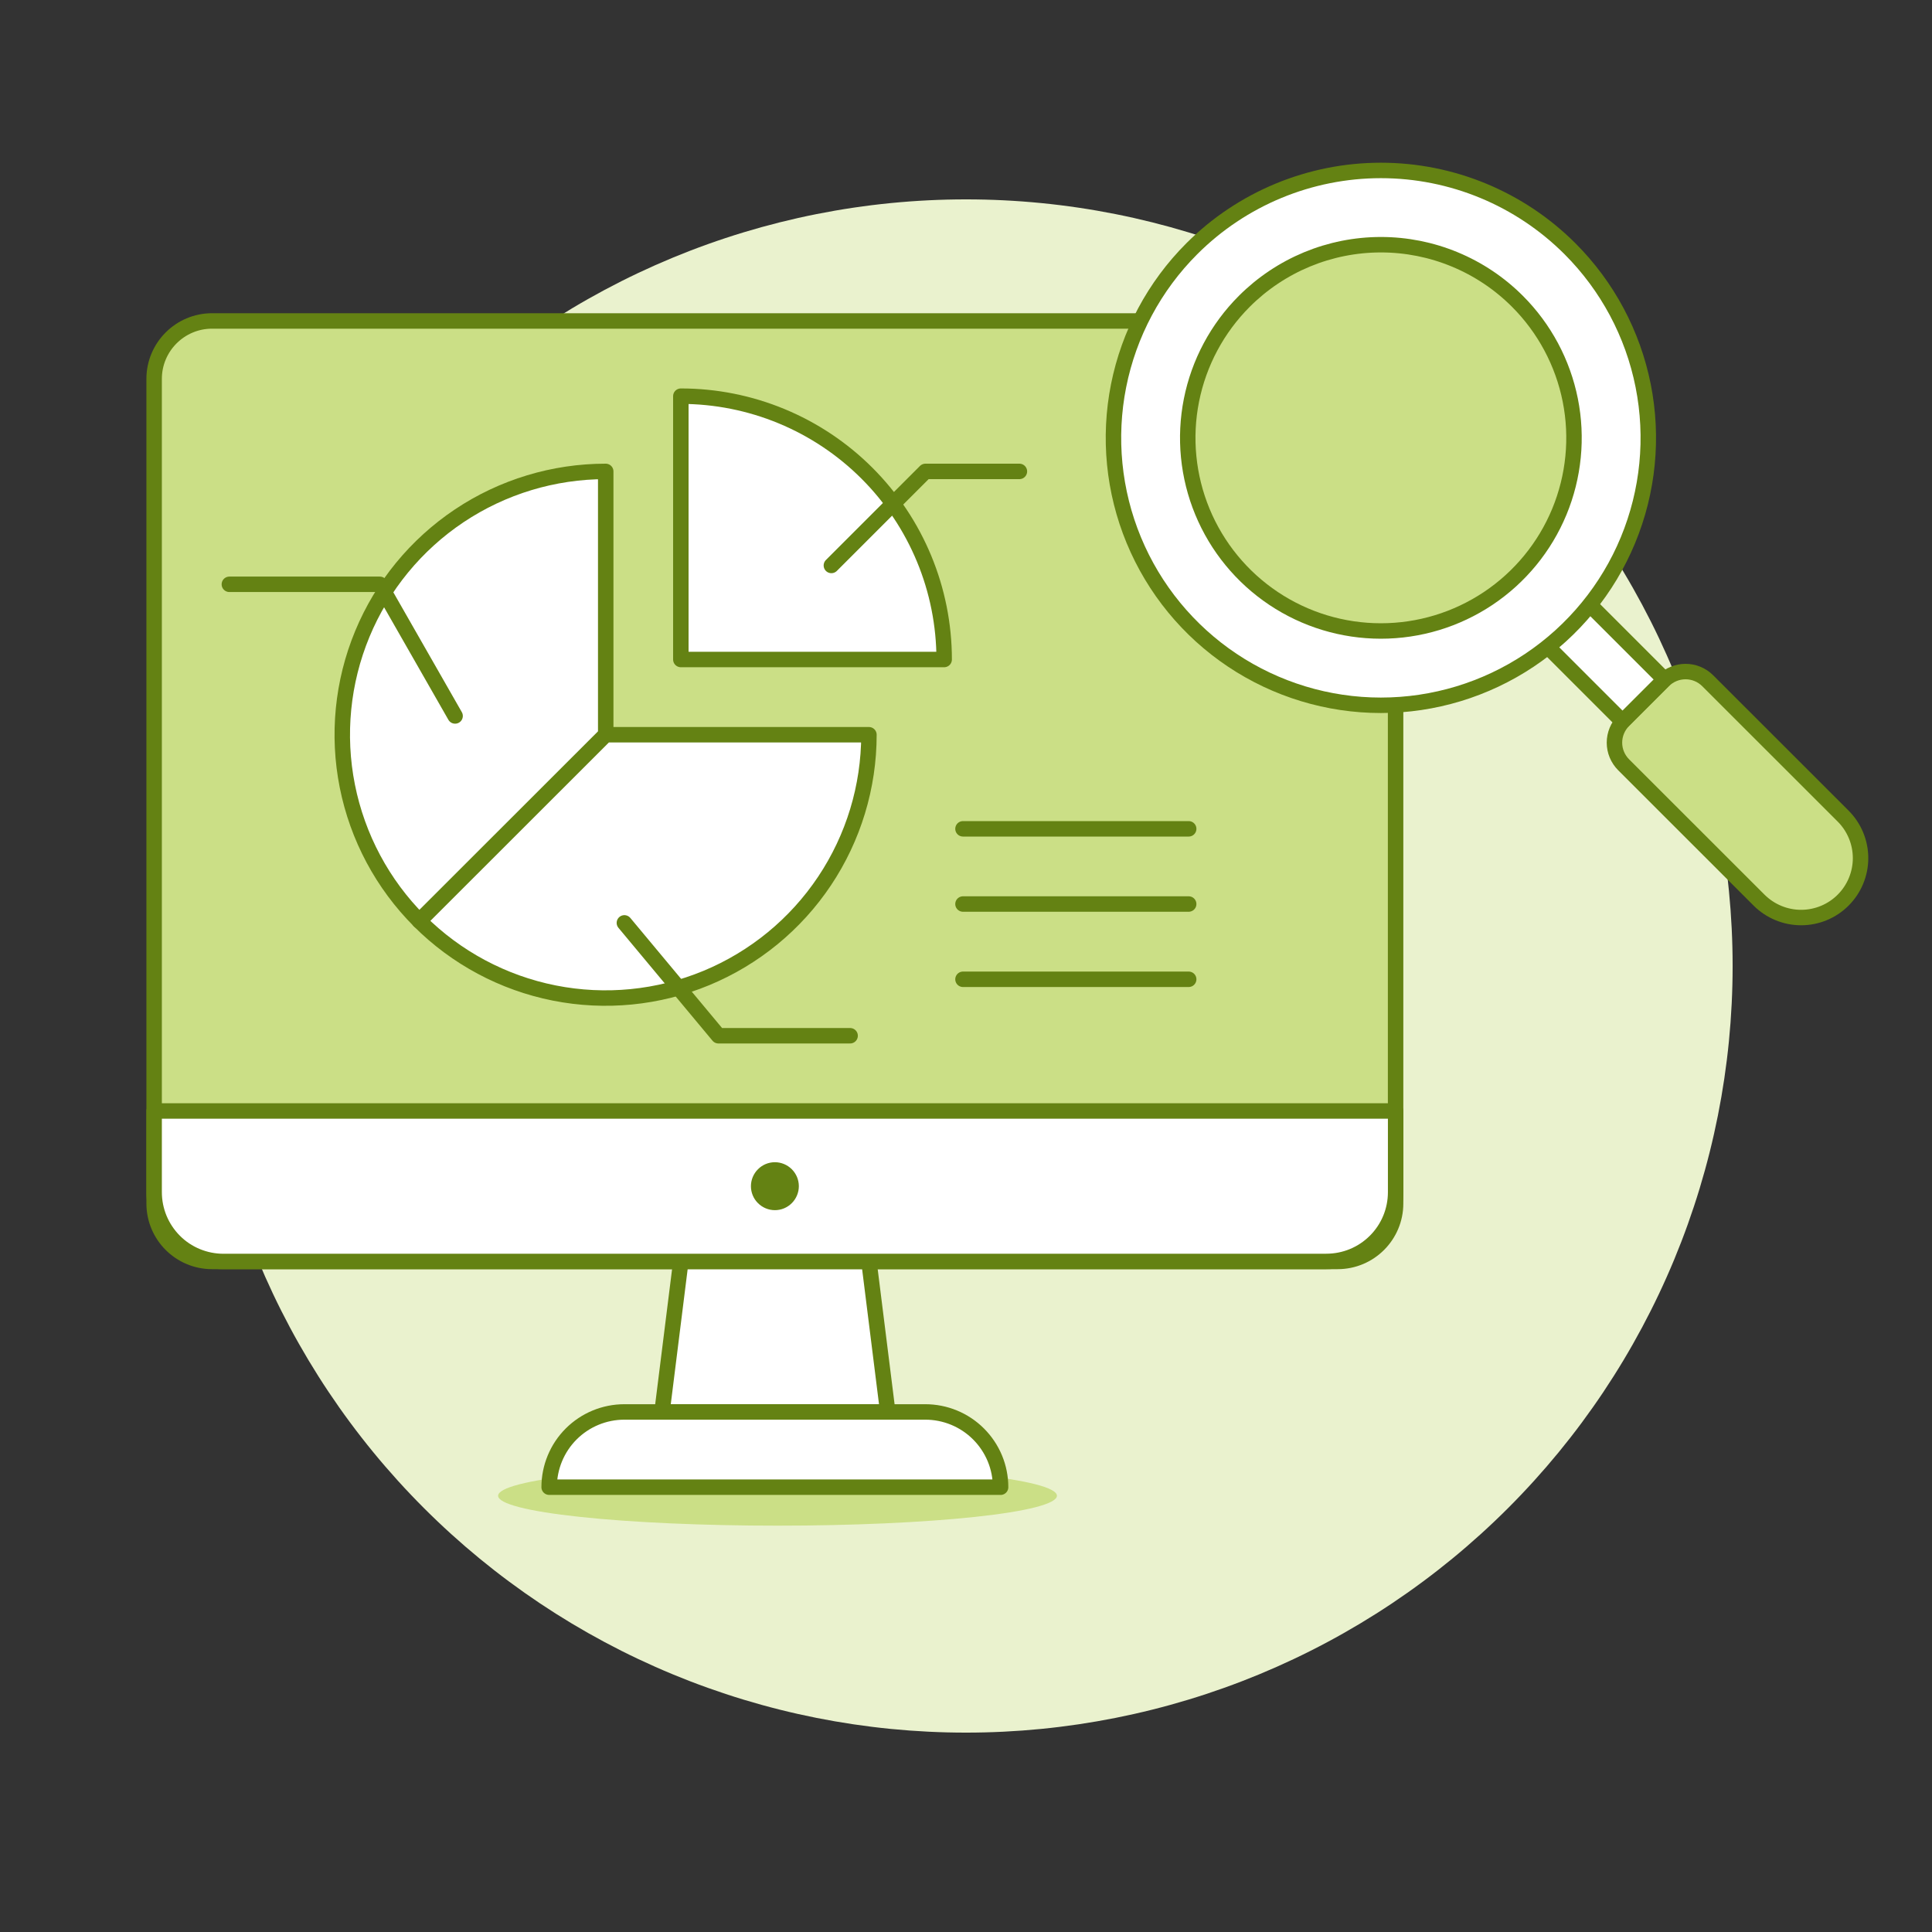<?xml version="1.0" encoding="UTF-8"?>
<svg xmlns="http://www.w3.org/2000/svg" id="Ebene_1" data-name="Ebene 1" viewBox="0 0 500 500">
  <rect x="0" y="0" width="500" height="500" fill="#333333" stroke="none"/>
  <defs>
    <style>
      .cls-1, .cls-2 {
        fill: #cbdf86;
      }

      .cls-1, .cls-3, .cls-4 {
        stroke: #648213;
        stroke-linecap: round;
        stroke-linejoin: round;
        stroke-width: 4px;
      }

      .cls-5 {
        fill: #648213;
      }

      .cls-5, .cls-6, .cls-2, .cls-7 {
        stroke-width: 0px;
      }

      .cls-6 {
        fill: #eaf2ce;
      }

      .cls-3, .cls-7 {
        fill: #fff;
      }

      .cls-4 {
        fill: none;
      }
    </style>
  </defs>
  <g id="imac-analyze-chart">
    <path id="Vector" class="cls-6" d="M51.6,250c0,26.05,5.13,51.85,15.1,75.92,9.97,24.07,24.58,45.94,43.01,64.37,18.42,18.42,40.29,33.04,64.37,43.01,24.07,9.97,49.87,15.1,75.92,15.1s51.85-5.13,75.92-15.1c24.07-9.97,45.94-24.58,64.37-43.01,18.42-18.42,33.04-40.3,43.01-64.37,9.97-24.07,15.1-49.87,15.1-75.92s-5.13-51.85-15.1-75.92c-9.97-24.07-24.59-45.94-43.01-64.37-18.42-18.42-40.3-33.04-64.37-43.01-24.07-9.97-49.87-15.1-75.92-15.1s-51.85,5.13-75.92,15.1c-24.07,9.97-45.94,24.58-64.37,43.01-18.42,18.42-33.04,40.29-43.01,64.37-9.97,24.07-15.1,49.87-15.1,75.92Z"></path>
    <path id="Vector_2" data-name="Vector 2" class="cls-2" d="M128.91,387.1c0,1.02,1.87,2.02,5.5,2.96,3.63.94,8.96,1.79,15.68,2.51,6.71.72,14.69,1.29,23.46,1.68,8.77.39,18.18.59,27.67.59s18.9-.2,27.67-.59c8.77-.39,16.74-.96,23.46-1.68,6.71-.72,12.04-1.57,15.67-2.51s5.51-1.95,5.51-2.96-1.87-2.02-5.51-2.96-8.96-1.79-15.67-2.51c-6.71-.72-14.69-1.29-23.46-1.68-8.77-.39-18.18-.59-27.67-.59s-18.9.2-27.67.59c-8.77.39-16.74.96-23.46,1.68-6.71.72-12.04,1.57-15.68,2.51-3.63.94-5.5,1.95-5.5,2.96Z"></path>
    <path id="Vector_3" data-name="Vector 3" class="cls-2" d="M39.89,98.06c0-8.28,6.72-15,15-15h291.29c8.28,0,15,6.72,15,15v213.4c0,8.29-6.72,15-15,15H54.89c-8.28,0-15-6.71-15-15V98.06Z"></path>
    <path id="Vector_4" data-name="Vector 4" class="cls-4" d="M39.89,98.06c0-8.28,6.72-15,15-15h291.29c8.28,0,15,6.72,15,15v213.4c0,8.29-6.72,15-15,15H54.89c-8.28,0-15-6.71-15-15V98.06Z"></path>
    <path id="Vector_5" data-name="Vector 5" class="cls-7" d="M229.75,365.4h-58.42l4.87-38.95h48.68l4.87,38.95Z"></path>
    <path id="Vector_6" data-name="Vector 6" class="cls-4" d="M229.75,365.4h-58.42l4.87-38.95h48.68l4.87,38.95Z"></path>
    <path id="Vector_7" data-name="Vector 7" class="cls-3" d="M258.95,384.88h-116.83c0-5.16,2.05-10.12,5.7-13.77,3.65-3.65,8.6-5.7,13.77-5.7h77.87c2.56,0,5.09.5,7.46,1.48,2.37.98,4.51,2.41,6.32,4.22,1.81,1.81,3.25,3.96,4.23,6.32.98,2.36,1.48,4.9,1.48,7.46Z"></path>
    <path id="Vector_8" data-name="Vector 8" class="cls-3" d="M57.81,326.46h285.44c2.36,0,4.69-.46,6.87-1.36,2.18-.9,4.15-2.22,5.82-3.89,1.67-1.67,2.99-3.64,3.89-5.82s1.36-4.51,1.36-6.86v-21.01H39.89v21.01c0,2.35.46,4.68,1.36,6.86.9,2.17,2.22,4.15,3.88,5.82s3.64,2.99,5.81,3.89c2.17.9,4.51,1.37,6.86,1.37Z"></path>
    <path id="Vector_9" data-name="Vector 9" class="cls-1" d="M477,211.2c2.88,2.88,4.51,6.8,4.51,10.88s-1.62,7.99-4.51,10.88c-2.88,2.88-6.8,4.5-10.87,4.5s-7.99-1.62-10.88-4.5l-35.05-35.03c-.75-.75-1.35-1.65-1.76-2.63-.41-.98-.62-2.04-.62-3.1s.21-2.12.62-3.11c.41-.98,1.01-1.88,1.76-2.63l10.28-10.28c1.52-1.52,3.58-2.38,5.74-2.38s4.21.85,5.74,2.38l35.05,35.03Z"></path>
    <path id="Vector_10" data-name="Vector 10" class="cls-3" d="M392.71,159.54l10.88-10.88,27.19,27.19-10.88,10.87-27.19-27.19Z"></path>
    <path id="Vector_11" data-name="Vector 11" class="cls-3" d="M406.31,64.38c9.68,9.68,16.27,22.01,18.94,35.44,2.67,13.42,1.3,27.34-3.94,39.99-5.24,12.65-14.11,23.46-25.49,31.06-11.38,7.6-24.76,11.66-38.45,11.66s-27.07-4.06-38.45-11.66c-11.38-7.6-20.25-18.41-25.49-31.06-5.24-12.65-6.61-26.56-3.94-39.99,2.67-13.42,9.26-25.76,18.94-35.44,12.98-12.98,30.58-20.27,48.94-20.27s35.96,7.29,48.94,20.27Z"></path>
    <path id="Vector_12" data-name="Vector 12" class="cls-2" d="M392.71,77.98c6.99,6.99,11.75,15.9,13.68,25.59,1.93,9.69.94,19.75-2.84,28.88-3.78,9.13-10.19,16.94-18.41,22.43-8.22,5.49-17.88,8.42-27.77,8.42s-19.55-2.93-27.77-8.42c-8.22-5.49-14.63-13.3-18.41-22.43-3.78-9.13-4.77-19.18-2.84-28.88,1.93-9.7,6.69-18.6,13.68-25.59,4.64-4.64,10.15-8.32,16.21-10.84,6.06-2.51,12.56-3.81,19.13-3.81s13.06,1.29,19.13,3.81c6.06,2.51,11.57,6.19,16.21,10.84Z"></path>
    <path id="Vector_13" data-name="Vector 13" class="cls-4" d="M392.71,77.98c6.99,6.99,11.75,15.9,13.68,25.59,1.93,9.69.94,19.75-2.84,28.88-3.78,9.13-10.19,16.94-18.41,22.43-8.22,5.49-17.88,8.42-27.77,8.42s-19.55-2.93-27.77-8.42c-8.22-5.49-14.63-13.3-18.41-22.43-3.78-9.13-4.77-19.18-2.84-28.88,1.93-9.7,6.69-18.6,13.68-25.59,4.64-4.64,10.15-8.32,16.21-10.84,6.06-2.51,12.56-3.81,19.13-3.81s13.06,1.29,19.13,3.81c6.06,2.51,11.57,6.19,16.21,10.84Z"></path>
    <path id="Vector_14" data-name="Vector 14" class="cls-4" d="M249.22,214.5h58.41"></path>
    <path id="Vector_15" data-name="Vector 15" class="cls-4" d="M249.22,233.96h58.41"></path>
    <path id="Vector_16" data-name="Vector 16" class="cls-4" d="M249.22,253.44h58.41"></path>
    <path id="Vector_17" data-name="Vector 17" class="cls-3" d="M176.2,102.53v68.15h68.15c0-18.07-7.18-35.41-19.96-48.19-12.78-12.78-30.11-19.96-48.19-19.96Z"></path>
    <path id="Vector_18" data-name="Vector 18" class="cls-4" d="M215.16,146.34l24.34-24.34h24.32"></path>
    <path id="Vector_19" data-name="Vector 19" class="cls-3" d="M156.75,122c-13.48,0-26.66,3.99-37.87,11.47-11.21,7.49-19.95,18.13-25.11,30.59-5.16,12.45-6.51,26.16-3.88,39.38,2.63,13.22,9.12,25.37,18.65,34.9l48.22-48.19v-68.15Z"></path>
    <path id="Vector_20" data-name="Vector 20" class="cls-3" d="M224.88,190.15h-68.13l-48.22,48.19c9.53,9.53,21.67,16.02,34.89,18.65,13.22,2.63,26.92,1.28,39.38-3.88,12.45-5.16,23.1-13.89,30.59-25.1,7.49-11.21,11.49-24.38,11.49-37.86Z"></path>
    <path id="Vector_21" data-name="Vector 21" class="cls-4" d="M161.59,238.84l24.34,29.21h34.08"></path>
    <path id="Vector_22" data-name="Vector 22" class="cls-4" d="M117.78,185.29l-19.47-34.07h-38.95"></path>
    <path id="Vector_23" data-name="Vector 23" class="cls-5" d="M194.34,306.99c0,1.64.65,3.22,1.82,4.38,1.16,1.16,2.74,1.82,4.38,1.82s3.22-.65,4.38-1.82c1.16-1.16,1.82-2.74,1.82-4.38s-.65-3.22-1.82-4.39c-1.16-1.16-2.74-1.82-4.38-1.82s-3.22.65-4.38,1.82c-1.16,1.16-1.82,2.74-1.82,4.39Z"></path>
  </g>
</svg>
